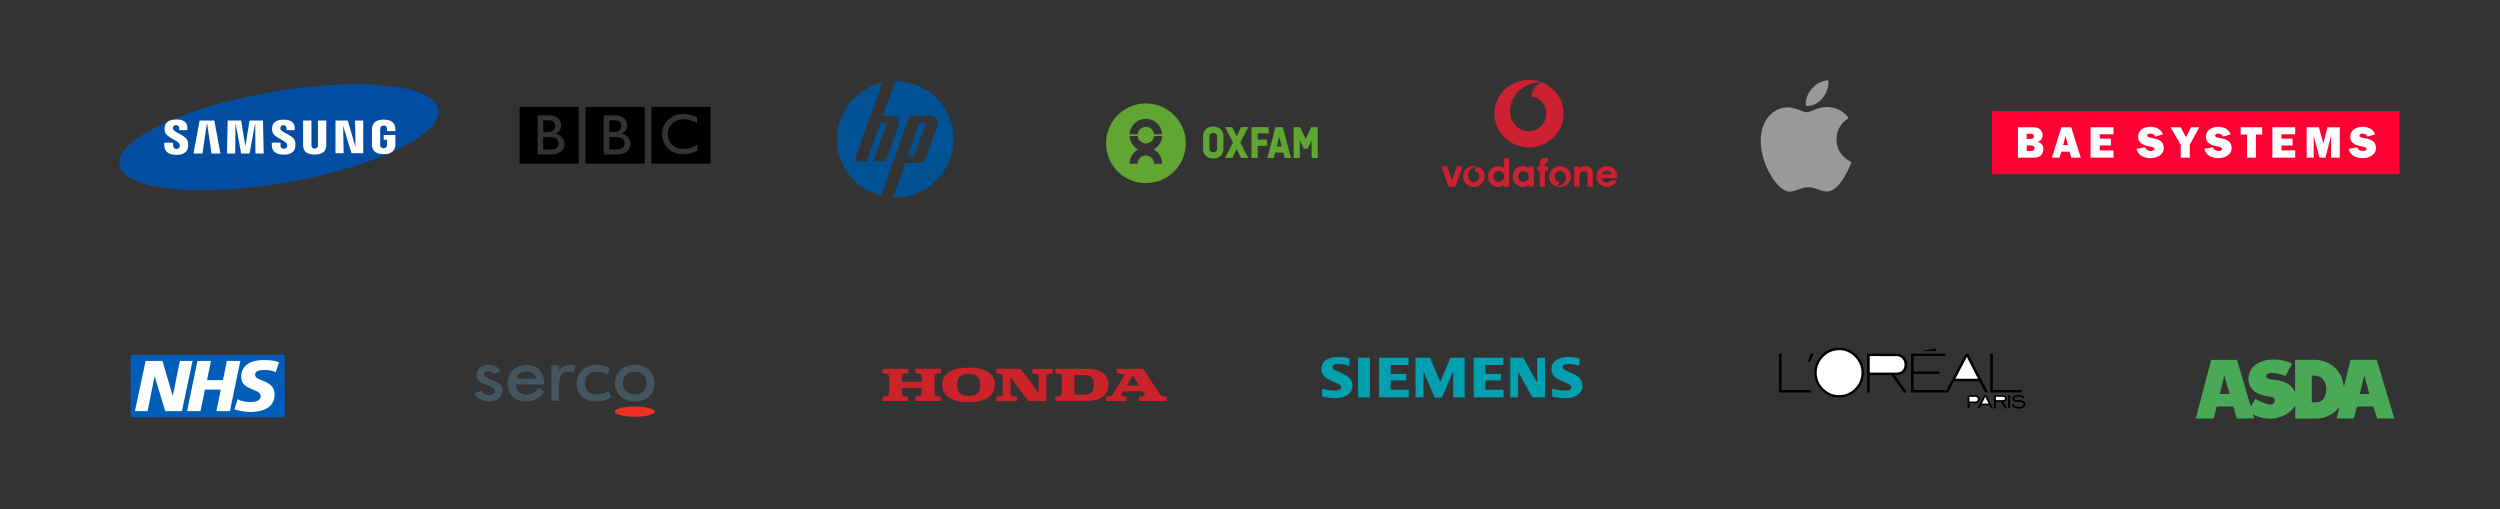 <?xml version="1.0" encoding="UTF-8"?>
<svg id="Layer_1" data-name="Layer 1" xmlns="http://www.w3.org/2000/svg" viewBox="0 0 880.63 179.34">
  <rect x="0" y="0" width="880.63" height="179.34" fill="#333333" stroke="none"/>
  <defs>
    <style>
      .cls-1 {
        fill: #999;
      }

      .cls-1, .cls-2, .cls-3, .cls-4, .cls-5, .cls-6, .cls-7, .cls-8, .cls-9, .cls-10, .cls-11, .cls-12, .cls-13, .cls-14, .cls-15, .cls-16 {
        stroke-width: 0px;
      }

      .cls-2 {
        fill: #00a0b0;
      }

      .cls-2, .cls-4, .cls-5, .cls-8, .cls-11, .cls-15 {
        fill-rule: evenodd;
      }

      .cls-3 {
        fill: #61a533;
      }

      .cls-4 {
        fill: #cc2131;
      }

      .cls-6 {
        fill: #015294;
      }

      .cls-7 {
        fill: none;
      }

      .cls-8 {
        fill: #cc2229;
      }

      .cls-9 {
        fill: #455560;
      }

      .cls-10, .cls-11 {
        fill: #fff;
      }

      .cls-12 {
        fill: #f03;
      }

      .cls-13 {
        fill: #005eb8;
      }

      .cls-14 {
        fill: #034ea2;
      }

      .cls-15 {
        fill: #49a956;
      }

      .cls-16 {
        fill: #ee3124;
      }
    </style>
  </defs>
  <path class="cls-1" d="M637.87,31.69c2.58-3.4,6.16-3.42,6.16-3.42,0,0,.53,3.2-2.03,6.27-2.74,3.29-5.85,2.75-5.85,2.75,0,0-.58-2.59,1.71-5.61h.01ZM636.49,39.53c1.33,0,3.79-1.82,6.99-1.82,5.52,0,7.69,3.93,7.69,3.93,0,0-4.25,2.17-4.25,7.44,0,5.94,5.29,7.99,5.29,7.99,0,0-3.7,10.4-8.69,10.4-2.29,0-4.08-1.55-6.49-1.55s-4.91,1.6-6.5,1.6c-4.56,0-10.32-9.87-10.32-17.8s4.88-11.9,9.45-11.9c2.97,0,5.28,1.71,6.83,1.71h0Z"/>
  <g>
    <rect id="backgroundrect" class="cls-7" x="773.46" y="126.64" width="69.85" height="20.92"/>
    <g id="svg_1" data-name="svg 1">
      <path id="svg_2" data-name="svg 2" class="cls-15" d="M837.17,126.75h-9.16l-2.42,9.63c0-.29-.03-.58-.1-1.01s-.19-.99-.32-1.47c-.11-.43-.26-.85-.45-1.26-.22-.47-.47-.92-.77-1.35-.36-.52-.76-1.01-1.19-1.47-.34-.38-.73-.72-1.15-1.02-.45-.33-1.02-.7-1.6-.99-.58-.29-1.17-.49-1.64-.63s-.81-.21-1.21-.28c-.37-.06-.75-.11-1.12-.15-.27-.03-.37-.03-.47-.02h-7.12v11.49c-.14-.34-.3-.67-.49-.98-.3-.48-.66-.93-1.07-1.32-.4-.38-.83-.69-1.45-.99s-1.4-.6-2.2-.81c-.8-.22-1.61-.34-2.42-.42l-1.22-.12c-.21,0-.42-.06-.6-.15-.19-.1-.38-.24-.49-.37s-.16-.25-.19-.38c-.06-.28-.01-.58.16-.8.09-.12.21-.22.34-.29.13-.07.27-.12.58-.16.31-.04.79-.08,1.28-.07.49,0,.99.08,1.55.2s1.17.28,1.66.44.83.29,1.17.45l2.33-4.33c-.28-.17-.57-.31-1.09-.51s-1.26-.46-2.09-.65c-.88-.2-1.77-.31-2.67-.33-.93-.02-1.89.06-2.6.14-.71.08-1.19.17-1.83.39s-1.46.57-2.1.98c-.64.41-1.12.88-1.42,1.2s-.43.5-.59.78c-.2.33-.37.67-.52,1.03-.16.37-.28.75-.36,1.15-.16.75-.16,1.49,0,2.31.08.41.2.84.39,1.24.19.4.45.79.7,1.1.24.29.5.55.79.79.27.23.56.44,1.09.7s1.31.56,1.9.75.98.28,1.38.35.79.14,1.05.18c.18.03.36.05.54.07.16.02.35.04.53.1.19.06.37.17.5.29s.2.26.26.4.08.29.07.47c-.01.21-.06.41-.13.6-.07.18-.17.32-.32.45s-.36.26-.54.33-.34.09-.63.06-.72-.09-1.01-.15c-.29-.06-.44-.11-.59-.18-.62-.24-1.24-.49-1.84-.77-.6-.28-1.19-.6-1.77-.92l-1.65,2.7-4.84-16.42h-9.09l-5.44,20.67h6.32l1.05-4.22h5.89l1.18,4.22,6.11-.02-.42-1.44c.16.09.32.17.69.33.56.25,1.13.46,1.71.63.75.22,1.65.4,2.47.49.82.08,1.57.06,2.19,0,.54-.05,1.08-.14,1.61-.28.96-.25,1.89-.56,2.86-1.09.49-.27.96-.58,1.4-.94.38-.32.73-.66,1.06-1.04.19-.22.37-.46.53-.7.13-.21.26-.42.37-.63v4.71c2.64,0,5.28,0,7.91,0,.14,0,.29,0,.59-.04.45-.06.9-.16,1.35-.28.62-.18,1.23-.4,1.82-.66.55-.25,1.08-.55,1.58-.89.44-.3.85-.63,1.23-.99.4-.38.77-.78,1.12-1.21l-.97,4.03h6.02l1.15-4.2h5.74l1.34,4.2h6.02l-6.18-20.67h0l-.04.02ZM781.96,138.78l1.55-6.48,1.88,6.49h-3.43ZM819.46,137.2c0,.52-.08,1.16-.26,1.75s-.46,1.12-.71,1.49-.46.55-.75.73-.64.34-.93.43-.51.11-.77.11c-.52,0-1.13,0-1.7,0v-9.39c.18,0,.36,0,.63-.02.26,0,.6,0,1.03.08.42.08.92.25,1.26.4s.52.28.78.6.61.83.85,1.28c.23.45.35.84.44,1.23s.15.8.14,1.32h-.01ZM831.23,138.79l1.62-6.56,1.77,6.56h-3.39Z"/>
    </g>
  </g>
  <g>
    <rect id="backgroundrect-2" class="cls-7" x="507.69" y="28.17" width="61.97" height="37.78"/>
    <g id="svg_1-2" data-name="svg 1-2">
      <path id="svg_2-2" data-name="svg 2-2" class="cls-4" d="M513.19,58.62l-1.68,4.87-1.72-4.87h-2.12l2.62,7.12h2.32l2.63-7.12h-2.06,0ZM526,62.19c0-1.06.86-1.92,1.92-1.92s1.92.86,1.92,1.92-.86,1.92-1.92,1.92h0c-1.06,0-1.92-.86-1.92-1.92ZM529.76,55.72v3.49h0c-.58-.43-1.3-.7-2.07-.7-1.97,0-3.56,1.64-3.56,3.67s1.59,3.67,3.56,3.67c.78,0,1.5-.26,2.08-.69v.59h1.83v-10.03h-1.84ZM534.7,62.19c.02-1.06.9-1.91,1.96-1.89,1.03.02,1.87.85,1.89,1.89,0,1.06-.86,1.92-1.92,1.92s-1.92-.86-1.92-1.92h-.01ZM538.46,58.63v.58h0c-.58-.44-1.3-.71-2.07-.71-1.97,0-3.56,1.64-3.56,3.67s1.59,3.67,3.56,3.67c.78,0,1.5-.26,2.08-.69v.59h1.83v-7.12h-1.84ZM545.28,58.63h-1.1v-.43c0-.45,0-1.02.72-1.02.18,0,.36.03.36.03v-1.66h-.5c-1.68.07-2.42.64-2.42,2.32v.76h-.82v1.64h.82v5.47h1.85v-5.47h1.1v-1.64h-.01ZM556.35,59.25c.52-.47,1.28-.77,2.09-.77,1.68,0,2.64,1.07,2.64,2.48v4.78h-1.89v-4.15c0-1.05-.73-1.36-1.31-1.36-.53,0-1.55.29-1.49,1.57v3.95h-1.89v-7.11h1.84v.62h.01ZM564.28,62.74c.09.89.84,1.55,1.75,1.55.72,0,1.2-.29,1.49-.8h1.98c-.32,1.11-1.56,2.36-3.4,2.36-2.21,0-3.77-1.65-3.77-3.68s1.67-3.68,3.77-3.68,3.59,1.79,3.59,3.68c0,.39-.04.57-.04.57h-5.37ZM567.69,61.37c-.16-.81-.84-1.27-1.66-1.27s-1.51.49-1.7,1.27h3.36ZM520.66,58.73c-.69.15-1.18.76-1.19,1.47v.05c1.07.23,1.61.95,1.61,1.9,0,1.07-.87,1.93-1.94,1.93s-2.07-.89-2.07-2.21c0-1.61,1.38-3.13,3.35-3.17h.15c-.45-.17-.92-.26-1.4-.26-2.11,0-3.83,1.66-3.83,3.7s1.71,3.7,3.83,3.7,3.83-1.66,3.83-3.7c0-1.54-.97-2.86-2.35-3.42h.01ZM549.52,58.48c-2.11,0-3.83,1.66-3.83,3.7,0,1.54.97,2.86,2.35,3.42.69-.15,1.18-.76,1.18-1.47v-.05c-1.07-.23-1.61-.95-1.61-1.9,0-1.07.87-1.93,1.94-1.93s2.07.89,2.07,2.21c0,1.61-1.38,3.13-3.35,3.17h-.15c.43.16.9.26,1.4.26,2.11,0,3.83-1.66,3.83-3.7s-1.71-3.7-3.83-3.7h0ZM543.31,29.08c-2.15.47-3.77,2.4-3.77,4.71,0,.05,0,.11,0,.16,3.4.73,5.12,3.04,5.12,6.09,0,3.42-2.78,6.2-6.18,6.2s-6.57-2.86-6.57-7.09c0-5.17,4.4-10.02,10.66-10.17h.48c-1.42-.54-2.93-.82-4.45-.82-6.73,0-12.18,5.31-12.18,11.87s5.45,11.87,12.18,11.87,12.18-5.31,12.18-11.87c0-4.93-3.09-9.17-7.48-10.96h0Z"/>
    </g>
  </g>
  <g>
    <rect id="backgroundrect-3" class="cls-7" x="626.66" y="122.49" width="86.94" height="21.38"/>
    <g id="svg_1-3" data-name="svg 1-3">
      <path id="svg_2-3" data-name="svg 2-3" class="cls-5" d="M655.36,126.83c1.6,2.57,1.56,6.55-.14,9.06-1.99,3.14-5.45,4.64-9.11,3.97-2.91-.48-5.81-3.07-6.61-5.95-1.09-3.59.08-7.35,3.07-9.68,2.33-1.86,6.13-2.31,8.85-.97,1.54.66,3.11,2.05,3.94,3.56h0ZM682.04,123.67h-5.29l5.26-.94h.03v.94h0Z"/>
      <path id="svg_3" data-name="svg 3" class="cls-11" d="M654.81,127.6c1.34,2.25,1.16,5.72-.29,7.87-1.81,2.78-4.86,4.18-8.14,3.61-2.79-.44-5.56-3.01-6.19-5.78-.85-3.31.41-6.54,3.16-8.53,2.11-1.6,5.54-1.92,7.91-.63,1.43.68,2.82,2.05,3.55,3.47h0Z"/>
      <path id="svg_4" data-name="svg 4" class="cls-5" d="M627.58,137.37h10.22v.87h-11.15v-13.68h.92v12.81h.01ZM637.57,127.38h-.77c.32-.92.71-1.88,1.07-2.82h1.1l-1.4,2.82h0ZM668.13,124.57c1.33,0,2.67.75,3.28,2.03.68,1.3.5,3.17-.44,4.29-.91,1.06-2.18,1.26-3.53,1.24l4.3,6.11h-1.12l-4.32-6.11h-7.7v6.11h-.91v-13.67s10.44,0,10.44,0ZM685.22,125.42h-11.12v5.42h9.08v.91h-9.08v5.63h11.12c0,.27-.03.59,0,.87l7.24-13.68h.8l7.08,13.68h-1l-2.14-3.95h-8.85l-2.16,3.95h-13.03v-13.68h12.05v.86h.01ZM701.98,137.37h10.21v.87h-11.13v-13.68h.92v12.81Z"/>
      <path id="svg_5" data-name="svg 5" class="cls-11" d="M668.19,125.44c1.01.05,2.01.69,2.42,1.65.47,1.06.35,2.48-.42,3.34-.59.65-1.37.8-2.2.83h-9.38v-5.83l9.59.02h-.01ZM688.79,133.4l4.03-7.69,3.93,7.69h-7.96Z"/>
      <path id="svg_6" data-name="svg 6" class="cls-5" d="M713.21,140.07l-.51.27c-.65-.7-1.68-.79-2.57-.56-.24.08-.56.24-.6.53-.01.14,0,.27.09.36.65.47,1.62.18,2.4.33.53.11,1.09.38,1.36.91.14.33.14.85-.06,1.15-.71.99-2.13,1.03-3.25.74-.59-.17-1.21-.56-1.51-1.15l.6-.27c.65.94,1.84,1.16,2.9.86.26-.08.54-.26.65-.53.08-.24.08-.51-.06-.68-.63-.6-1.62-.38-2.45-.48-.48-.06-1-.14-1.25-.6-.17-.39-.12-.92.18-1.22.85-.8,2.37-.76,3.35-.27.28.16.54.33.72.62h.01ZM696.03,139.22c.49,0,1.01.36,1.25.84.2.47.12,1.09-.24,1.45-.35.36-.76.51-1.31.51h-1.98v1.83h-.67v-4.63h2.95,0ZM702.05,143.84h-.77l-.54-1.1h-2.87l-.56,1.1h-.73l2.33-4.64h.83l2.31,4.64h0ZM705.72,139.22c.41,0,.79.22,1.03.6.15.27.23.68.11,1-.18.52-.76.7-1.25.74.44.76.95,1.53,1.43,2.29h-.75l-1.48-2.29h-1.75v2.29h-.68v-4.63h3.35-.01ZM708.06,143.84h-.7v-4.64h.7v4.64Z"/>
      <path id="svg_7" data-name="svg 7" class="cls-11" d="M695.95,139.79c.28,0,.59.19.71.48.11.27.08.65-.14.88-.18.18-.36.28-.65.28h-2.13v-1.63h2.21ZM700.48,142.17h-2.34l1.18-2.39c.41.77.79,1.59,1.16,2.39h0ZM705.72,139.79c.19,0,.45.13.53.37.06.2.01.42-.12.57-.18.17-.42.21-.65.21h-2.43v-1.16h2.67Z"/>
    </g>
  </g>
  <g>
    <rect id="backgroundrect-4" class="cls-7" x="310.88" y="129.49" width="100.28" height="11.97"/>
    <g id="svg_1-4" data-name="svg 1-4">
      <path id="svg_2-4" data-name="svg 2-4" class="cls-8" d="M341.2,141.67c-6.4,0-9.26-2.47-9.26-6.13s2.86-6.04,9.26-6.04,9.24,2.48,9.24,6.04-2.85,6.13-9.24,6.13ZM383.1,141.22h-11.35v-1.5s1.15-.14,1.62-.2.65-.46.65-.9v-6.04c0-.52-.24-.81-.74-.89-.51-.07-1.55-.18-1.55-.18v-1.59h11.37c5.16,0,7.39,2.51,7.39,5.5,0,3.32-2.23,5.79-7.39,5.79h0ZM350.94,141.26v-1.55s1.36-.15,1.57-.19c.51-.09.7-.43.7-.96v-5.91c0-.58-.25-.9-.8-.96-.18-.02-1.46-.17-1.46-.17v-1.59h8c.43,0,.72.21.95.5.05.06,5.98,7.9,5.98,7.9v-5.6c0-.53-.19-.93-.73-1-.17-.02-1.53-.18-1.53-.18v-1.6h7.25v1.59s-1.27.14-1.54.18c-.62.1-.73.52-.73.97v8.6h-5.69c-.38,0-.75-.17-.96-.43-.13-.17-6.01-7.95-6.01-7.95v5.77c0,.52.26.84.72.9s1.55.18,1.55.18v1.55h-7.25l-.02-.05ZM310.89,141.26v-1.51s.92-.11,1.5-.18c.57-.07.77-.44.77-1.09v-5.75c0-.58-.14-.98-.75-1.07-.21-.03-1.51-.18-1.51-.18v-1.55h9.07v1.54s-1.36.15-1.54.18c-.46.06-.72.36-.73,1.01v1.8h6.99v-1.76c0-.56-.17-.99-.69-1.06s-1.58-.19-1.58-.19v-1.53h9.07v1.55s-1.09.13-1.57.19-.7.43-.7,1.03v5.9c0,.65.37.89.66.93s1.61.18,1.61.18v1.55h-9.07v-1.55s1.39-.15,1.56-.19c.62-.12.7-.55.7-1.06v-1.73h-6.99v1.82c0,.76.36.98.71,1.03.44.06,1.55.18,1.55.18v1.51h-9.07.01ZM385.28,135.58c0-2.85-1.15-3.49-3.91-3.49h-2.9v6.93h2.9c2.76,0,3.91-.57,3.91-3.45h0ZM345.23,135.57c0-2.94-1.47-3.91-4.04-3.91s-4.04.97-4.04,3.91,1.47,3.93,4.04,3.93,4.04-.95,4.04-3.93ZM396.85,141.26h-7.25v-1.55l1.54-.2c.54-.07.76-.5.82-.6s3.54-5.73,3.84-6.23-.02-.89-.41-.96c-.28-.05-2.01-.23-2.01-.23v-1.57h8.85c.55.02.9.64.9.64l5.08,7.78c.41.63.72,1.09,1.23,1.16.5.07,1.58.2,1.58.2v1.56h-9.79v-1.54s.65-.09,1.24-.16c.59-.08,1.09-.33.6-1.05s-.48-.71-.48-.71l-6.95.02s-.22.32-.55.85c-.34.52.02.85.52.91l1.24.15v1.54h0ZM396.9,135.77l4.37.02-2.21-3.5-2.16,3.48Z"/>
    </g>
  </g>
  <g>
    <rect class="cls-13" x="46.01" y="125.01" width="54.3" height="21.98"/>
    <g>
      <path class="cls-10" d="M51.31,127.13h5.91l3.62,12.27h.05l2.48-12.27h4.46l-3.75,17.69h-5.88l-3.7-12.24h-.05l-2.46,12.24h-4.46l3.77-17.69h0Z"/>
      <path class="cls-10" d="M69.58,127.13h4.74l-1.4,6.77h5.6l1.4-6.77h4.74l-3.68,17.69h-4.77l1.57-7.58h-5.58l-1.57,7.58h-4.74l3.67-17.69h.02Z"/>
      <path class="cls-10" d="M97.14,131.13c-1.22-.56-2.54-.84-3.88-.81-1.87,0-3.4.28-3.4,1.7,0,2.51,6.87,1.57,6.87,6.94,0,4.89-4.54,6.16-8.64,6.16-1.87-.04-3.72-.35-5.49-.91l1.1-3.6c.94.61,2.81,1.02,4.36,1.02s3.77-.28,3.77-2.1c0-2.84-6.87-1.77-6.87-6.77,0-4.56,4.01-5.93,7.88-5.93,2.2,0,4.23.23,5.42.79l-1.13,3.53v-.02Z"/>
    </g>
  </g>
  <g id="svg_1-5" data-name="svg 1-5">
    <path id="svg_2-5" data-name="svg 2-5" class="cls-2" d="M475.32,126.23v2.68c-1.28-.45-2.67-.71-3.79-.71-1.38,0-2.14.42-2.14,1.17,0,.48.34.8,1.3,1.23l2.59,1.16c2.07.93,3.11,2.28,3.11,4.05,0,2.72-2.35,4.43-6.08,4.43-1.36,0-2.93-.19-4.6-.57v-2.77c1.65.45,3.17.69,4.34.69,1.54,0,2.37-.43,2.37-1.23,0-.48-.32-.83-1.06-1.16l-2.83-1.26c-2.1-.94-3.07-2.2-3.07-3.99,0-2.57,2.27-4.22,5.83-4.22,1.25,0,2.78.19,4.04.5h-.01ZM478.4,126.01h4.18v13.96h-4.18v-13.96ZM496.17,126.01v2.56h-6.31v3.15h5.51v2.31h-5.51v3.26h6.39v2.68h-10.46v-13.96s10.38,0,10.38,0ZM515.93,126.01v13.96h-4.05v-9.19l-3.96,9.3h-2.56l-3.94-9.3v9.19h-2.79v-13.96h5.11l3.61,8.49,3.59-8.49h4.99ZM529.53,126.01v2.56h-6.32v3.15h5.51v2.31h-5.51v3.26h6.39v2.68h-10.47v-13.96h10.4ZM544.26,126.01v13.96h-4.46l-5.02-8.95v8.95h-2.79v-13.96h4.58l4.92,8.83v-8.83h2.78-.01ZM556.39,126.23v2.68c-1.27-.44-2.67-.71-3.77-.71-1.4,0-2.16.41-2.16,1.17,0,.49.31.79,1.31,1.24l2.57,1.16c2.08.94,3.11,2.28,3.11,4.07,0,2.7-2.36,4.42-6.08,4.42-1.36,0-2.94-.2-4.61-.57v-2.77c1.65.45,3.16.69,4.33.69,1.53,0,2.38-.43,2.38-1.2,0-.51-.3-.84-1.07-1.19l-2.82-1.26c-2.11-.94-3.07-2.19-3.07-3.99,0-2.57,2.27-4.22,5.82-4.22,1.25,0,2.79.19,4.05.5h0v-.02Z"/>
  </g>
  <g>
    <path class="cls-16" d="M230.64,144.98c0,1.01-3.16,1.83-7.05,1.83s-7.05-.82-7.05-1.83,3.16-1.78,7.05-1.78,7.05.76,7.05,1.78"/>
    <path class="cls-9" d="M202.73,128.91l-.69,2.23c-.43-.14-1.17-.24-1.74-.24-1.99,0-3.34,1.14-3.34,4.24v6.02h-2.75v-12.42h2.75v1.87c.72-1.19,2-2.09,3.88-2.09.69,0,1.4.15,1.89.4"/>
    <path class="cls-9" d="M215.4,139.92c-1.67.99-3.46,1.46-5.36,1.46-4.17,0-6.95-2.54-6.95-6.31s2.83-6.54,7.09-6.54c1.82,0,3.37.4,4.54,1.04l-.6,2.28c-1.14-.56-2.38-.91-3.71-.91-2.9,0-4.42,1.68-4.42,3.96s1.56,4.07,4.34,4.07c1.42,0,2.95-.48,3.95-1.11"/>
    <path class="cls-9" d="M185.5,139.03c1.81,0,3.14-.89,4.19-2.41l2,1.34c-1.33,2.24-3.56,3.43-6.37,3.43-3.96,0-6.53-2.39-6.53-6.55,0-3.39,2.73-6.31,6.65-6.31s6.2,2.6,6.2,6.26v.67h-10c.3,2.33,1.77,3.58,3.86,3.58M188.82,133.33c-.2-1.56-1.59-2.51-3.44-2.51s-3.1.97-3.58,2.51h7.02Z"/>
    <path class="cls-9" d="M223.59,141.38c4.03,0,7-2.66,7-6.43s-2.97-6.43-7-6.43-7.01,2.66-7.01,6.43,2.97,6.43,7.01,6.43M223.59,139c-2.52,0-4.2-1.73-4.2-4.05s1.68-4.05,4.2-4.05,4.2,1.73,4.2,4.05-1.68,4.05-4.2,4.05Z"/>
    <path class="cls-9" d="M177.06,137.53c0,2.03-1.62,3.85-4.89,3.85-2.37,0-4.44-1.16-5.13-2.84l2.5-.93c.54,1.07,1.57,1.58,2.59,1.58,1.39,0,2.2-.71,2.2-1.47,0-2.35-6.5-1.79-6.5-5.69,0-1.89,1.6-3.51,4.35-3.51,1.87,0,3.34.73,4.04,2.24l-2.38,1.05c-.34-.7-.98-1.09-1.77-1.09-.97,0-1.5.45-1.5,1.07,0,2.05,6.48,1.95,6.48,5.74"/>
  </g>
  <g id="g8882">
    <path id="path10" class="cls-14" d="M154.44,38.55c1.53,8.78-22.38,20.28-53.41,25.69-31.03,5.4-57.42,2.66-58.95-6.12-1.53-8.78,22.39-20.28,53.41-25.68,31.03-5.41,57.42-2.66,58.95,6.12h0Z"/>
    <g id="g8872">
      <polygon id="polygon16" class="cls-10" points="125.24 51.59 125.08 42.46 127.96 42.46 127.96 53.97 123.82 53.97 120.95 44.52 120.88 44.52 121.04 53.97 118.18 53.97 118.18 42.46 122.5 42.46 125.17 51.59 125.24 51.59"/>
      <polygon id="polygon18" class="cls-10" points="72.89 43.53 71.3 54.09 68.16 54.09 70.32 42.46 75.49 42.46 77.64 54.09 74.51 54.09 72.96 43.53 72.89 43.53"/>
      <polygon id="polygon20" class="cls-10" points="84.95 54.09 83.01 43.63 82.94 43.63 82.87 54.09 79.96 54.09 80.21 42.46 84.96 42.46 86.4 51.35 86.46 51.35 87.9 42.46 92.64 42.46 92.89 54.09 89.98 54.09 89.91 43.63 89.85 43.63 87.9 54.09 84.95 54.09"/>
      <path id="path22" class="cls-10" d="M63.26,50.81c.11.28.08.64.03.86-.1.39-.36.78-1.13.78-.73,0-1.17-.42-1.17-1.06v-1.13h-3.12v.9c0,2.59,2.04,3.38,4.23,3.38s3.84-.72,4.11-2.66c.14-1,.04-1.66-.01-1.91-.49-2.43-4.91-3.16-5.23-4.52-.06-.23-.04-.48,0-.61.08-.37.33-.78,1.06-.78.68,0,1.08.42,1.08,1.06v.72h2.9v-.82c0-2.53-2.27-2.93-3.92-2.93-2.07,0-3.76.68-4.07,2.58-.08.52-.1.99.03,1.57.51,2.38,4.64,3.07,5.24,4.57h-.02Z"/>
      <path id="path24" class="cls-10" d="M101.08,50.78c.11.28.08.63.03.85-.1.39-.35.77-1.12.77-.72,0-1.16-.42-1.16-1.04v-1.12h-3.09v.89c0,2.57,2.02,3.34,4.18,3.34s3.8-.71,4.07-2.63c.14-1,.04-1.65,0-1.89-.49-2.41-4.86-3.13-5.18-4.48-.06-.23-.04-.48-.01-.6.08-.37.33-.77,1.05-.77.67,0,1.07.41,1.07,1.04v.71h2.88v-.81c0-2.51-2.26-2.9-3.89-2.9-2.05,0-3.72.67-4.03,2.55-.08.52-.09.97.03,1.55.5,2.35,4.59,3.04,5.18,4.53h0Z"/>
      <path id="path26" class="cls-10" d="M110.85,52.35c.81,0,1.06-.56,1.11-.84.02-.13.03-.29.03-.44v-8.61h2.94v8.34c0,.21-.01.65-.02.76-.21,2.17-1.92,2.88-4.06,2.88s-3.86-.7-4.06-2.88c0-.11-.03-.55-.02-.76v-8.34h2.94v8.61c0,.15,0,.32.03.44.06.29.31.84,1.12.84h-.01Z"/>
      <path id="path28" class="cls-10" d="M135.12,52.22c.84,0,1.14-.53,1.19-.84.02-.13.03-.3.03-.44v-1.69h-1.19v-1.7h4.12v3.12c0,.22,0,.38-.04.77-.19,2.12-2.03,2.87-4.09,2.87s-3.9-.76-4.09-2.87c-.03-.39-.04-.55-.04-.77v-4.9c0-.21.03-.57.05-.77.26-2.17,2.02-2.87,4.09-2.87s3.87.7,4.08,2.87c.04.37.03.77.03.77v.39h-2.93v-.65s0-.28-.04-.44c-.05-.26-.27-.85-1.16-.85s-1.1.56-1.16.85c-.04.15-.05.36-.05.55v5.32c0,.15,0,.31.03.44.05.31.34.84,1.19.84h-.02Z"/>
    </g>
  </g>
  <path class="cls-6" d="M315.42,28.55l-4.41,12.37h3c2.16,0,3.08,1.7,2.4,3.61l-4.39,12.3h-4.41l4.83-13.53h-2.27l-4.83,13.53h-4.45l9.9-27.77c-9.12,2.08-15.92,10.24-15.92,19.99s6.59,17.65,15.5,19.89l10-28.09h7.25c1.5,0,3.38,1.01,2.57,3.31l-4.07,11.49c-.52,1.47-1.75,1.76-2.74,1.76h-4.45l-4.32,12.13c.25,0,.51.02.77.02,11.32,0,20.5-9.18,20.5-20.5s-9.15-20.47-20.45-20.5h0ZM323.96,43.27l-4.2,11.8h2.24l4.2-11.8h-2.24Z"/>
  <polygon class="cls-12" points="701.7 39.11 845.23 39.11 845.23 61.34 701.7 61.34 701.7 39.11"/>
  <path class="cls-10" d="M757.59,44.67c-1.06,0-2.21.2-3.08.81-.86.61-1.37,1.64-1.37,2.69,0,2.55,2.39,3.1,4.41,3.48.49.09,1.32.22,1.32.88,0,.59-.85.65-1.27.65-.95,0-1.67-.34-1.96-1.3l-3.06.55.06.21.07.2.08.2.08.19.09.18.09.17.11.17.11.16.12.15.12.15.27.27.29.24.15.11.16.1.16.09.17.09.17.08.18.08.18.07.18.06.19.06.19.05.19.04.2.04.2.03.2.03.21.02.41.03h.21c2.23,0,4.78-1.03,4.78-3.6,0-1.17-.55-2.19-1.6-2.73-.94-.48-2.02-.65-3.04-.85-.4-.09-1.18-.2-1.18-.77s.62-.69,1.06-.69c.83,0,1.42.28,1.73,1.08l2.71-.82c-.66-1.86-2.45-2.63-4.31-2.63h.02v-.02ZM781.49,44.67c-1.06,0-2.21.2-3.08.81-.86.61-1.37,1.64-1.37,2.69,0,2.55,2.39,3.1,4.41,3.48.48.09,1.31.22,1.31.88,0,.59-.84.65-1.27.65-.95,0-1.67-.34-1.95-1.3l-3.06.55.06.21.06.2.08.2.08.19.09.18.09.17.11.17.11.16.12.15.12.15.27.27.29.24.15.11.16.1.16.09.17.09.17.08.18.08.18.07.18.06.19.06.19.05.2.04.2.04.2.03.2.03.21.02.41.03h.21c2.21,0,4.78-1.03,4.78-3.6,0-1.17-.55-2.19-1.6-2.73-.94-.48-2.02-.65-3.04-.85-.4-.09-1.19-.2-1.19-.77s.63-.69,1.06-.69c.83,0,1.42.28,1.73,1.08l2.71-.82c-.66-1.86-2.45-2.63-4.31-2.63h.01l.02-.02ZM832.32,44.67c-1.06,0-2.21.2-3.08.81-.86.61-1.37,1.64-1.37,2.69,0,2.55,2.39,3.1,4.41,3.48.49.09,1.32.22,1.32.88,0,.59-.84.65-1.27.65-.95,0-1.67-.34-1.96-1.3l-3.04.55.06.21.06.2.08.2.08.19.09.18.09.17.11.17.11.16.12.15.12.15.27.27.29.24.15.11.16.1.16.09.16.09.17.08.18.08.18.07.19.06.18.06.19.05.2.04.2.04.2.03.2.03.21.02h.21l.2.03h.21c2.23,0,4.78-1.03,4.78-3.6,0-1.17-.54-2.19-1.59-2.73-.94-.48-2.02-.65-3.04-.85-.41-.09-1.18-.2-1.18-.77s.63-.69,1.06-.69c.83,0,1.42.28,1.73,1.08l2.71-.82c-.66-1.86-2.45-2.63-4.31-2.63h-.02l.02-.02ZM710.82,44.83v10.71h4.9c.97,0,2.13,0,2.96-.61.77-.54,1.1-1.58,1.1-2.49,0-1.28-.84-2.23-2.07-2.43,1.09-.28,1.81-1.24,1.81-2.37,0-.87-.42-1.75-1.14-2.27-.67-.48-1.5-.54-2.31-.54h-5.25,0ZM726.11,44.83l-3.32,10.71h2.67l.66-2.11h2.86l.61,2.11h3.36l-3.36-10.71h-3.48ZM736.41,44.83v10.71h8.06v-2.57h-4.82v-1.73h3.91v-2.39h-3.91v-1.56h4.82v-2.47h-8.06v.02h0ZM764.56,44.83l3.6,6.18v4.54h3.18v-4.54l3.36-6.18h-2.88l-1.8,3.52-1.87-3.52h-3.6.01ZM789.27,44.83v2.57h2.25v8.14h3.12v-8.14h2.21v-2.57h-7.58ZM800.44,44.83v10.71h8.04v-2.57h-4.82v-1.73h3.91v-2.39h-3.91v-1.56h4.82v-2.47h-8.04v.02h0ZM812.53,44.83v10.71h2.47v-7.65l2.05,7.65h2.09l1.96-7.65.03,7.65h3.06v-10.71h-4.33l-1.47,5.69-1.56-5.69h-4.29.01-.02ZM713.91,47.12h1.28c.63,0,1.28.11,1.28.91,0,.25-.11.52-.31.7-.23.22-.61.2-.92.2h-1.33v-1.82h0ZM727.6,47.98l.87,3.12h-1.75l.88-3.12h0ZM713.91,51.22h1.3c.3,0,.67,0,.96.15.31.16.51.48.51.84,0,.3-.16.58-.39.75-.27.22-.62.2-.95.2h-1.42v-1.94h0Z"/>
  <g>
    <rect id="backgroundrect-2" data-name="backgroundrect" class="cls-7" x="183.02" y="37.64" width="67.23" height="20.13"/>
    <g id="svg_1-2" data-name="svg 1">
      <path id="svg_2-2" data-name="svg 2" class="cls-5" d="M250.28,57.64v-19.99h-20.85v19.99h20.85ZM245.53,43.39c-1.61-.92-3.21-1.4-4.72-1.4-1.61,0-2.94.51-3.96,1.54-1.06.99-1.61,2.22-1.61,3.76s.55,2.73,1.57,3.76c1.09.96,2.39,1.44,3.96,1.44,1.67,0,3.32-.51,4.92-1.54v2.15c-1.5.82-3.18,1.23-5.02,1.23-1.57,0-2.87-.31-3.97-.92-1.05-.64-1.93-1.52-2.56-2.56-.62-1.16-.96-2.32-.96-3.55,0-2.05.72-3.73,2.19-5.09,1.44-1.37,3.21-2.08,5.3-2.08,1.5,0,3.11.38,4.85,1.16v2.12h0ZM227.11,37.64h-20.85v19.99h20.85s0-19.99,0-19.99ZM212.65,40.62h3.62c1.16,0,2.05.14,2.7.44.65.34,1.13.75,1.44,1.26.34.55.51,1.16.51,1.88,0,1.37-.68,2.32-2.12,2.91,1.03.17,1.85.58,2.43,1.26.58.62.85,1.4.89,2.29-.03.68-.2,1.33-.55,1.88-.38.55-.89.99-1.61,1.37-.72.34-1.57.51-2.63.51h-4.68v-13.81Z"/>
      <path id="svg_3-2" data-name="svg 3" class="cls-5" d="M215.93,46.53c1.06,0,1.81-.2,2.26-.58.44-.44.68-.96.68-1.61,0-1.3-.85-1.98-2.53-1.98h-1.71v4.17h1.3ZM216.48,48.31h-1.85v4.34h1.98c.92,0,1.67-.07,2.15-.2.44-.24.75-.51.96-.82.2-.34.34-.72.34-1.13-.03-.41-.14-.79-.38-1.13-.2-.38-.55-.65-1.03-.82-.44-.17-1.2-.27-2.19-.24ZM203.87,37.64h-20.85v19.99h20.85v-19.99ZM189.38,54.42v-13.81h3.62c1.16,0,2.02.14,2.67.44.65.31,1.16.75,1.47,1.3.34.51.51,1.13.55,1.85-.03,1.37-.72,2.32-2.15,2.94,1.06.17,1.85.58,2.43,1.23.58.62.89,1.4.89,2.29,0,.72-.17,1.37-.55,1.88-.38.58-.89,1.03-1.57,1.37-.72.34-1.61.51-2.67.51h-4.68s0,0,0,0Z"/>
      <path id="svg_4-2" data-name="svg 4" class="cls-5" d="M193.07,42.36h-1.71v4.17h1.33c1.03,0,1.78-.2,2.22-.58.44-.41.68-.96.68-1.57,0-1.33-.85-2.02-2.53-2.02ZM193.2,48.31h-1.85v4.34h1.95c1.03,0,1.78-.07,2.22-.2.38-.17.68-.41.92-.75.21-.38.31-.75.34-1.2-.03-.48-.17-.85-.38-1.13-.23-.38-.6-.66-1.03-.79-.48-.2-1.23-.27-2.19-.27Z"/>
    </g>
  </g>
  <g>
    <path id="circle" class="cls-3" d="M417.69,50.47c0,7.76-6.29,14.04-14.04,14.04-7.76,0-14.04-6.29-14.04-14.04,0-7.76,6.29-14.04,14.04-14.04,0,0,0,0,0,0,7.75,0,14.04,6.29,14.04,14.04M398.05,47.32h2.56c.08,0,.14-.07.14-.14.24-1.59,1.72-2.69,3.32-2.46,1.27.19,2.27,1.19,2.46,2.46,0,.08.07.14.15.14h2.55c.08,0,.14-.06.14-.14,0,0,0,0,0,0-.24-3.17-3-5.54-6.16-5.31-2.84.21-5.1,2.47-5.31,5.31,0,.08.06.14.14.14M406.4,52.65c1.71-.93,2.83-2.67,2.98-4.61,0-.08-.06-.14-.14-.14,0,0,0,0,0,0h-2.57c-.08,0-.14.06-.14.14-.24,1.59-1.72,2.69-3.32,2.46-1.27-.19-2.27-1.19-2.46-2.46,0-.08-.07-.14-.14-.14h-2.56c-.08,0-.14.06-.14.14.15,1.94,1.27,3.68,2.98,4.61-1.8.98-2.94,2.85-2.99,4.9,0,.08.06.14.14.14,0,0,0,0,0,0h2.55c.07,0,.13-.07.13-.14.08-1.61,1.44-2.85,3.05-2.78,1.5.07,2.7,1.27,2.78,2.78,0,.08.06.14.14.14h2.55c.08,0,.14-.06.14-.14-.05-2.05-1.19-3.92-2.98-4.9"/>
    <path id="oxfam" class="cls-3" d="M457.95,44.79h-2.26v10.86h2.16v-6.18l1.39,2.89h1.38l1.39-2.88v6.17h2.16v-10.86h-2.29l-1.94,4.18-1.97-4.18ZM437.16,44.79l-1.54,3.16-1.54-3.16h-2.55l2.81,5.42-2.83,5.44h2.58l1.53-3.16,1.53,3.16h2.58l-2.83-5.44,2.81-5.42h-2.55ZM450.63,48.18l.88,3.42h-1.78l.9-3.42ZM452.55,55.65h2.2l-2.88-10.86h-2.58l-2.83,10.86h2.21l.5-1.92h2.88l.49,1.92ZM446.34,51.37v-2.2h-3.28v-2.18h3.82v-2.21h-6.04v10.86h2.2v-4.28h3.3ZM428.74,52.51c0,.84-.86,1.12-1.37,1.12s-1.37-.28-1.37-1.12v-4.58c0-.84.86-1.12,1.37-1.12s1.37.28,1.37,1.12v4.58ZM427.38,44.59c-2.44,0-3.58,1.72-3.58,3.17v4.92c0,1.46,1.13,3.17,3.58,3.17,2.44,0,3.57-1.72,3.57-3.17v-4.92c0-1.45-1.13-3.17-3.57-3.17"/>
  </g>
</svg>